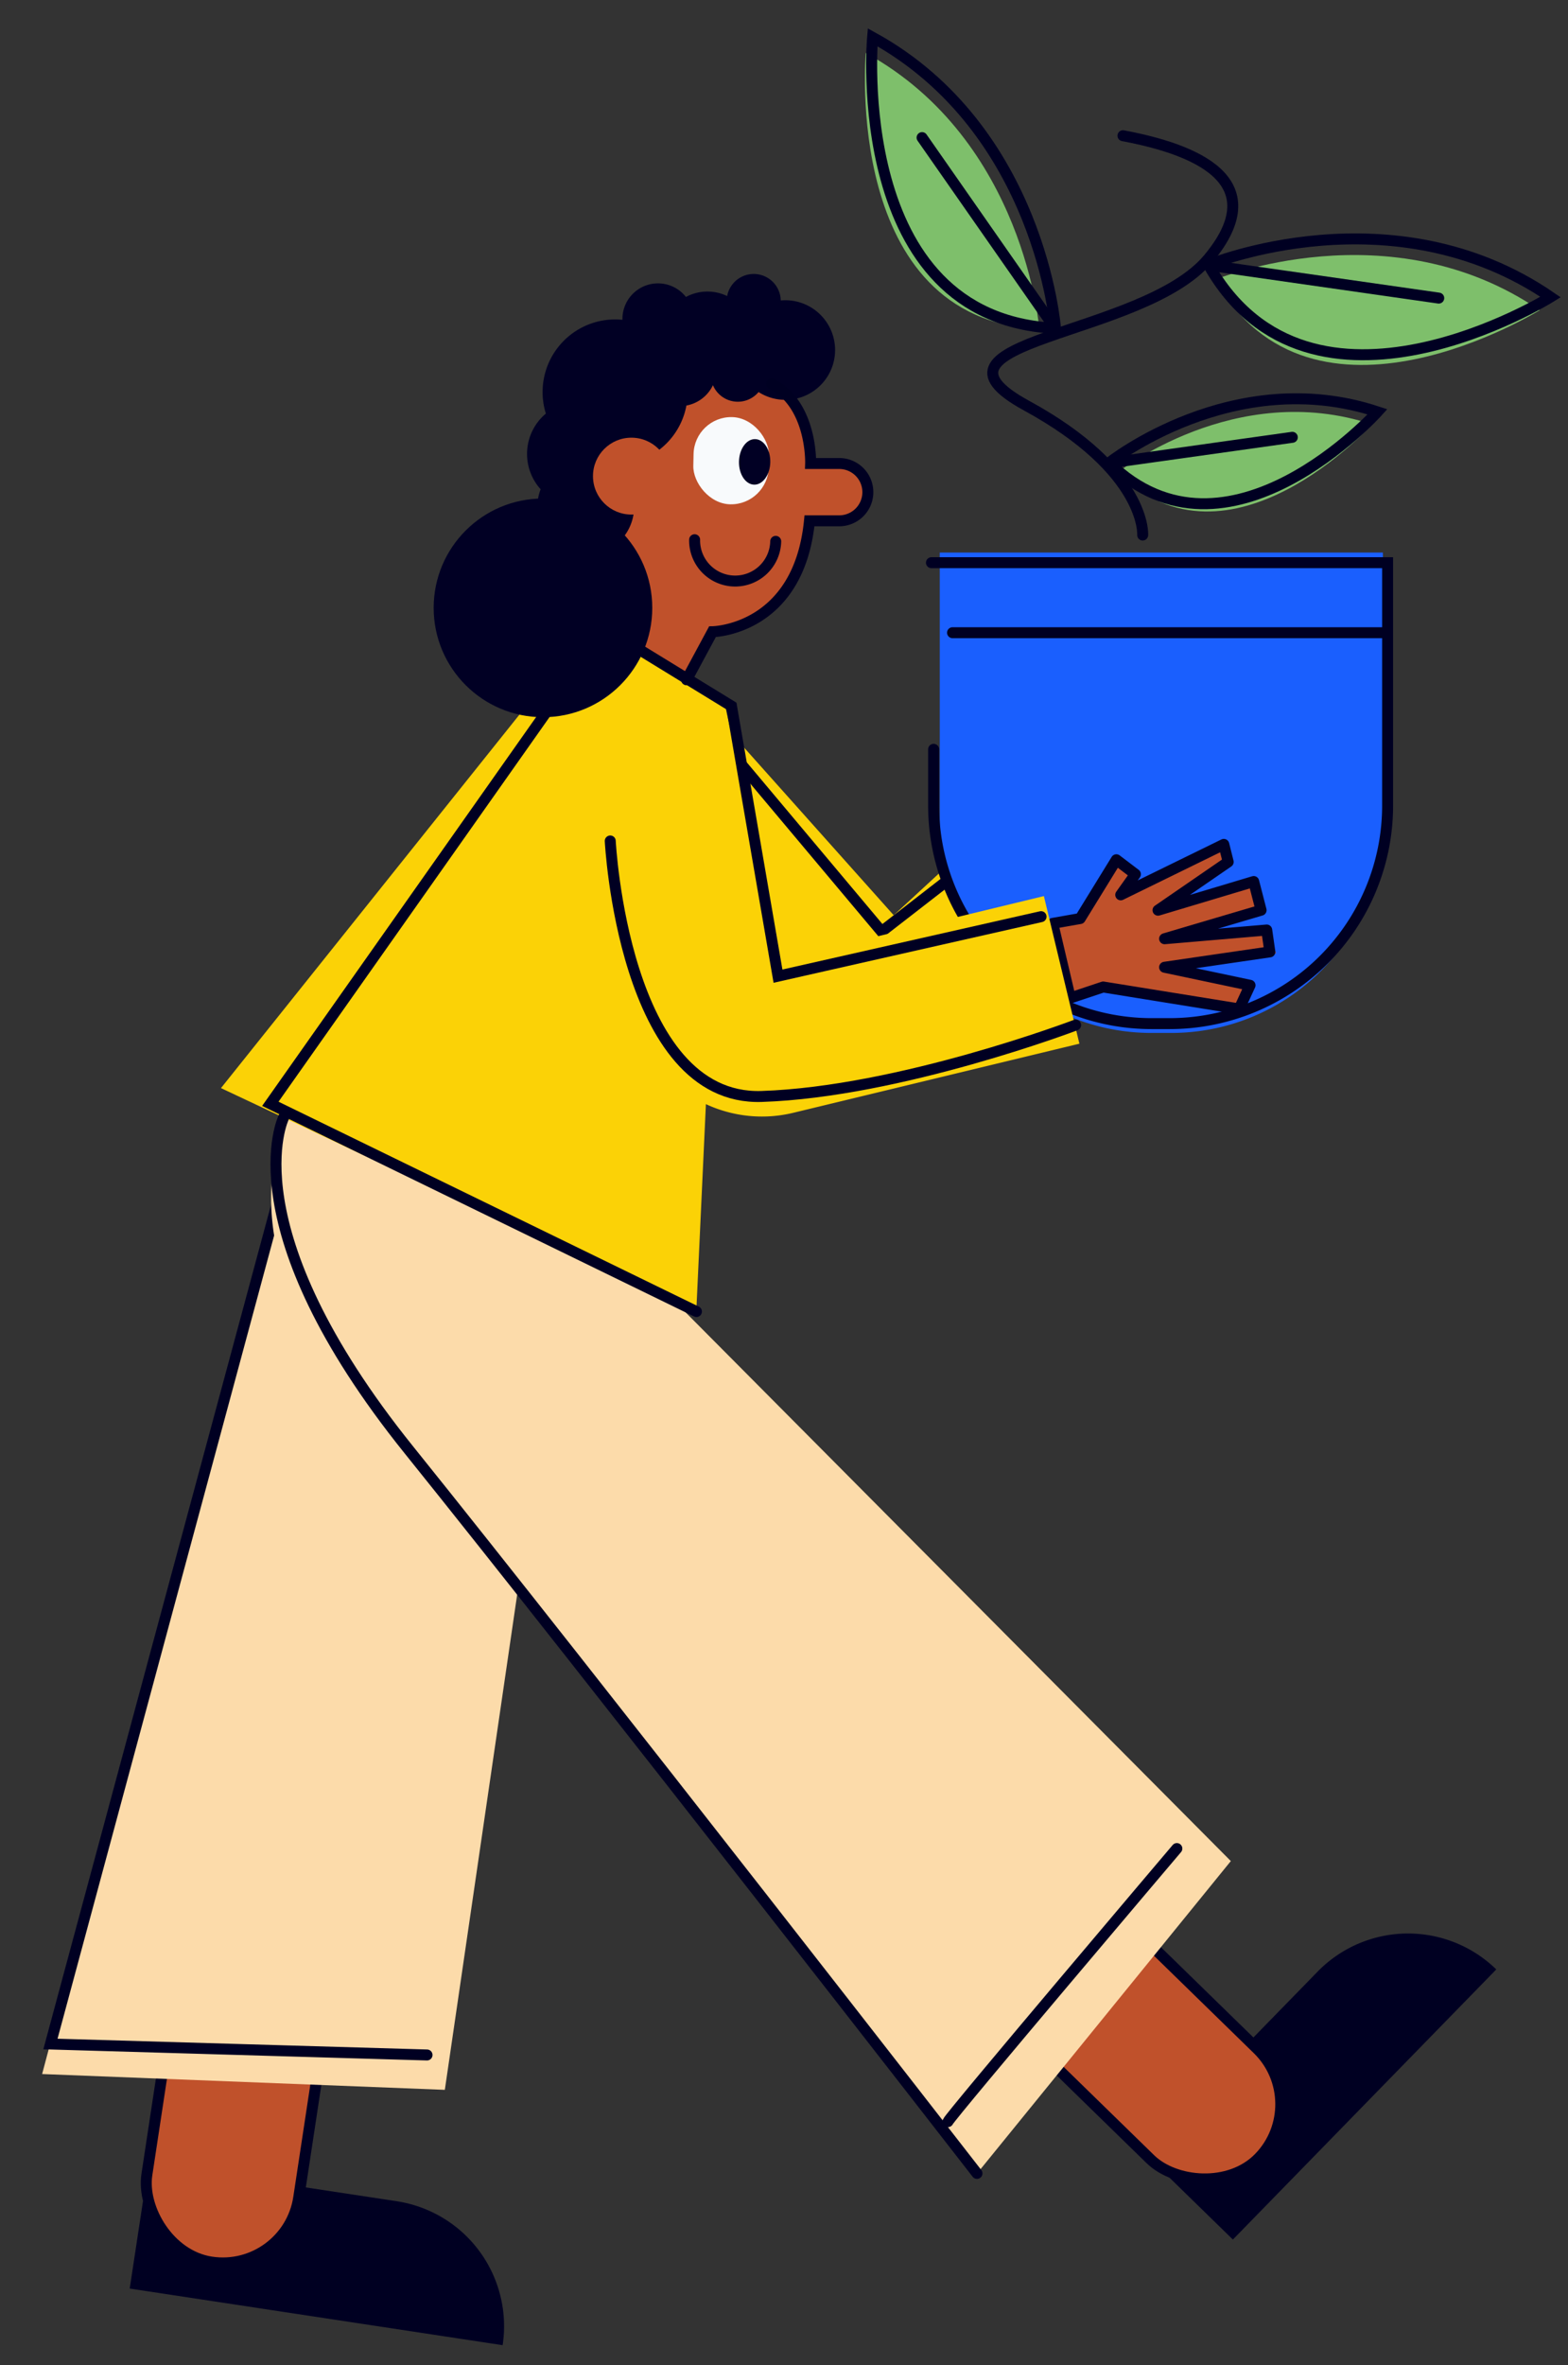 <svg id="Capa_1" data-name="Capa 1" xmlns="http://www.w3.org/2000/svg" viewBox="0 0 715 1078"><rect x="0" y="0" width="715" height="1078" fill="#333333" stroke="none"/><title>Mesa de trabajo 1</title><polygon points="551.13 343.35 591.37 333.39 589.91 347.64 530.55 363.63 445.48 439.99 421.61 413.4 505.48 338.11 514.33 297.07 525.81 298.08 520.7 320.43 553.51 279.56 560.91 286.44 538.08 320.51 572.73 290.62 581.63 302.29 546.61 330.98 586.68 307.93 595.62 317.61 551.13 343.35" fill="#c0512b"/><polygon points="551.13 343.35 591.37 333.39 589.91 347.64 530.55 363.63 445.48 439.99 421.61 413.4 505.48 338.11 514.33 297.07 525.81 298.08 520.7 320.43 553.51 279.56 560.91 286.44 538.08 320.51 572.73 290.62 581.63 302.29 546.61 330.98 586.68 307.93 595.62 317.61 551.13 343.35" fill="none" stroke="#002" stroke-linecap="round" stroke-linejoin="round" stroke-width="5"/><path d="M537.12,376.19l-93.39,86.2a51.58,51.58,0,0,1-4.7,3.87l-2.22,2C418,485,394.08,484.91,370.5,467.58l-107.32-84.5,62.68-57.39,81.67,91.46,90.39-83.43Z" fill="#fbd206"/><path d="M428.48,251.86H630.59a0,0,0,0,1,0,0V374.33a96.47,96.47,0,0,1-96.47,96.47H525a96.47,96.47,0,0,1-96.47-96.47V251.86a0,0,0,0,1,0,0Z" fill="#1a5ffe"/><path d="M521.06,243.86s2-29-53-59,53-31,83-67-7-50-39-56" fill="none" stroke="#002" stroke-linecap="round" stroke-miterlimit="10" stroke-width="5"/><path d="M62.48,998.7H176.83a57.62,57.62,0,0,1,57.62,57.62v0a0,0,0,0,1,0,0h-172a0,0,0,0,1,0,0V998.7A0,0,0,0,1,62.48,998.7Z" transform="translate(155.91 -10.64) rotate(8.63)" fill="#002"/><rect x="73.45" y="869.72" width="70.03" height="162.22" rx="35.01" transform="translate(143.95 -5.51) rotate(8.63)" fill="#c0512b" stroke="#002" stroke-miterlimit="10" stroke-width="5"/><path d="M251.67,400h0a106.48,106.48,0,0,0-108.58,79L19.21,945.32l183.63,7.2,62.5-427.69Z" fill="#fcdbaa"/><path d="M133.51,522C132.68,524.91,23,931.63,23,931.63l171.72,5" fill="none" stroke="#002" stroke-linecap="round" stroke-miterlimit="10" stroke-width="5"/><path d="M515.64,910.28H630a57.62,57.62,0,0,1,57.62,57.62v0a0,0,0,0,1,0,0h-172a0,0,0,0,1,0,0V910.28A0,0,0,0,1,515.64,910.28Z" transform="translate(-490.7 713.97) rotate(-45.71)" fill="#002"/><rect x="480.99" y="845.78" width="70.03" height="162.22" rx="35.01" transform="translate(-507.79 649) rotate(-45.71)" fill="#c0512b" stroke="#002" stroke-miterlimit="10" stroke-width="5"/><path d="M148.43,477.76h0A106.48,106.48,0,0,0,146.5,612L445.34,990.86,561.25,848.25,256.52,541.71Z" fill="#fcdbaa"/><path d="M394.4,225.21a13,13,0,0,1-13,12.7h-.28l-12.33-.26-.05,2.44a50.1,50.1,0,0,1-44,48.68l-15.55,29.78-33.36-17.42L287.45,279a50,50,0,0,1-19.86-41l.61-28.89a50.11,50.11,0,0,1,51.15-49l1,0a50.1,50.1,0,0,1,49,51.15v.5l12.32.26A13,13,0,0,1,394.4,225.21Z" fill="#c0512b"/><rect x="316.21" y="190.09" width="34.39" height="39.76" rx="17.19" transform="translate(4.5 -6.98) rotate(1.21)" fill="#f8fafc"/><ellipse cx="344.1" cy="210.52" rx="10.38" ry="7.14" transform="translate(126.37 550.1) rotate(-88.79)" fill="#010024"/><path d="M301.92,153.44l-.09.05v-.13Z" fill="#010024"/><path d="M301.92,153.44l-.09.05v-.13Z" fill="#010024"/><path d="M301.92,153.44l-.09.05v-.13Z" fill="#010024"/><path d="M358.63,136.85a22.71,22.71,0,0,0-2.62.09,12.32,12.32,0,0,0-24.43-2,20.73,20.73,0,0,0-18.8.41A16.21,16.21,0,0,0,283.83,145c0,.26,0,.51,0,.76-.86-.09-1.74-.14-2.62-.16a33.1,33.1,0,0,0-32.3,42.91A24,24,0,0,0,246.53,223a22.06,22.06,0,1,0,42.62,8.46,21.55,21.55,0,0,0-.4-4.64,11.68,11.68,0,0,0,7.74-19.12A33,33,0,0,0,313,184.84a16.81,16.81,0,0,0,12.1-9.27,12.32,12.32,0,0,0,20.8,3.12,22.7,22.7,0,1,0,12.69-41.84Zm-56.8,16.64v-.13l.09.08Z" fill="#010024"/><path d="M353.72,246.74a18.49,18.49,0,0,1-18.88,18.09h0A18.49,18.49,0,0,1,316.74,246" fill="none" stroke="#010024" stroke-linecap="round" stroke-miterlimit="10" stroke-width="5"/><polygon points="317.49 597.97 100.76 495.94 269.82 284.49 330.39 320.05 317.49 597.97" fill="#fbd206"/><path d="M129.34,509.35S104.63,559.19,186.5,660.9s259,329.71,259,329.71" fill="none" stroke="#002" stroke-linecap="round" stroke-miterlimit="10" stroke-width="5"/><path d="M432.28,967c1-2.62,104.36-124.45,104.36-124.45" fill="none" stroke="#002" stroke-linecap="round" stroke-miterlimit="10" stroke-width="5"/><path d="M424.74,256.47h208v110.7a99.38,99.38,0,0,1-99.38,99.38h-8.25a99.38,99.38,0,0,1-99.38-99.39V341.53" fill="none" stroke="#002" stroke-linecap="round" stroke-miterlimit="10" stroke-width="5"/><polygon points="530.88 441.05 571.83 447.41 564.99 459.99 502.82 451.64 502.8 451.58 486.7 456.45 429.83 473.66 419.48 439.45 490.55 417.94 508.81 392.01 518.98 397.42 510.96 408.52 557.72 383.13 561.89 392.34 527.66 414.94 571.18 400.77 574.88 414.96 531.49 427.89 577.36 422.12 581.86 434.51 530.88 441.05" fill="#c0512b"/><line x1="434.35" y1="288.38" x2="632.02" y2="288.39" fill="none" stroke="#002" stroke-linecap="round" stroke-miterlimit="10" stroke-width="5"/><path d="M313.08,309.84l11.8-21.91s39.28-.5,44.24-50.55h13.61a13.06,13.06,0,0,0,13-12.62h0a13.06,13.06,0,0,0-13-13.5H369.64s.89-26.59-17.72-36.34" fill="none" stroke="#002" stroke-linecap="round" stroke-miterlimit="10" stroke-width="5"/><path d="M282.75,289.19l5.48-9.69s-15.08-10.06-19.8-35.38" fill="none" stroke="#010024" stroke-linecap="round" stroke-miterlimit="10" stroke-width="5"/><path d="M554.06,127.47s79.7-32.89,148,13.92C702.06,141.39,598.33,205.9,554.06,127.47Z" fill="#7ebf6b"/><path d="M551.06,120.72s84-34.66,156,14.67C707.06,135.39,597.73,203.39,551.06,120.72Z" fill="none" stroke="#002" stroke-linecap="round" stroke-miterlimit="10" stroke-width="5"/><line x1="551.06" y1="120.86" x2="656.06" y2="135.87" fill="none" stroke="#002" stroke-linecap="round" stroke-miterlimit="10" stroke-width="5"/><path d="M473.92,150S467.37,64,394.8,24.14C394.8,24.14,384,145.81,473.92,150Z" fill="#7ebf6b"/><path d="M481.3,149.62S474.39,59,397.9,17C397.9,17,386.47,145.22,481.3,149.62Z" fill="none" stroke="#002" stroke-linecap="round" stroke-miterlimit="10" stroke-width="5"/><line x1="481.17" y1="149.69" x2="420.46" y2="62.72" fill="none" stroke="#002" stroke-linecap="round" stroke-miterlimit="10" stroke-width="5"/><path d="M509.55,215.42s53.6-42.7,116.09-22C625.64,193.38,560.67,265.54,509.55,215.42Z" fill="#7ebf6b"/><path d="M505.77,210.93s56.49-45,122.36-23.23C628.13,187.7,559.65,263.75,505.77,210.93Z" fill="none" stroke="#002" stroke-linecap="round" stroke-miterlimit="10" stroke-width="5"/><line x1="505.8" y1="211.04" x2="589.29" y2="199.32" fill="none" stroke="#002" stroke-linecap="round" stroke-miterlimit="10" stroke-width="5"/><polygon points="509.05 391.86 517.74 398.46 511.05 407.86 558.05 384.86 560.05 392.86 528.05 414.86 571.68 401.79 575.05 414.86 531.05 427.86 577.62 423.89 579.05 433.86 531.05 440.86 570.01 449.08 565.05 459.86 503.05 449.86 488.05 454.86 480.05 420.86 492.55 418.66 509.05 391.86" fill="none" stroke="#002" stroke-linecap="round" stroke-linejoin="round" stroke-width="5"/><polyline points="338.57 349.03 402.01 424.6 430.05 402.86" fill="none" stroke="#002" stroke-linecap="round" stroke-miterlimit="10" stroke-width="5"/><circle cx="287.92" cy="217.01" r="17.52" fill="#c0512b"/><path d="M492.2,475.7,361.68,507.21a60.64,60.64,0,0,1-73.17-44.71l-2-8.33,8-1.94L247.66,340l82.7-19.61,26.2,116.92L476,408.43Z" fill="#fbd206"/><polyline points="317.57 597.79 123.27 503.1 275.95 286.51 333.55 321.81 354.76 444.92 474.72 417.8" fill="none" stroke="#002" stroke-linecap="round" stroke-miterlimit="10" stroke-width="5"/><path d="M278.27,383.3s6,118.49,69,116.45,143.2-32.53,143.2-32.53" fill="none" stroke="#002" stroke-linecap="round" stroke-miterlimit="10" stroke-width="5"/><circle cx="247.59" cy="277.05" r="49.84" fill="#010024"/></svg>
